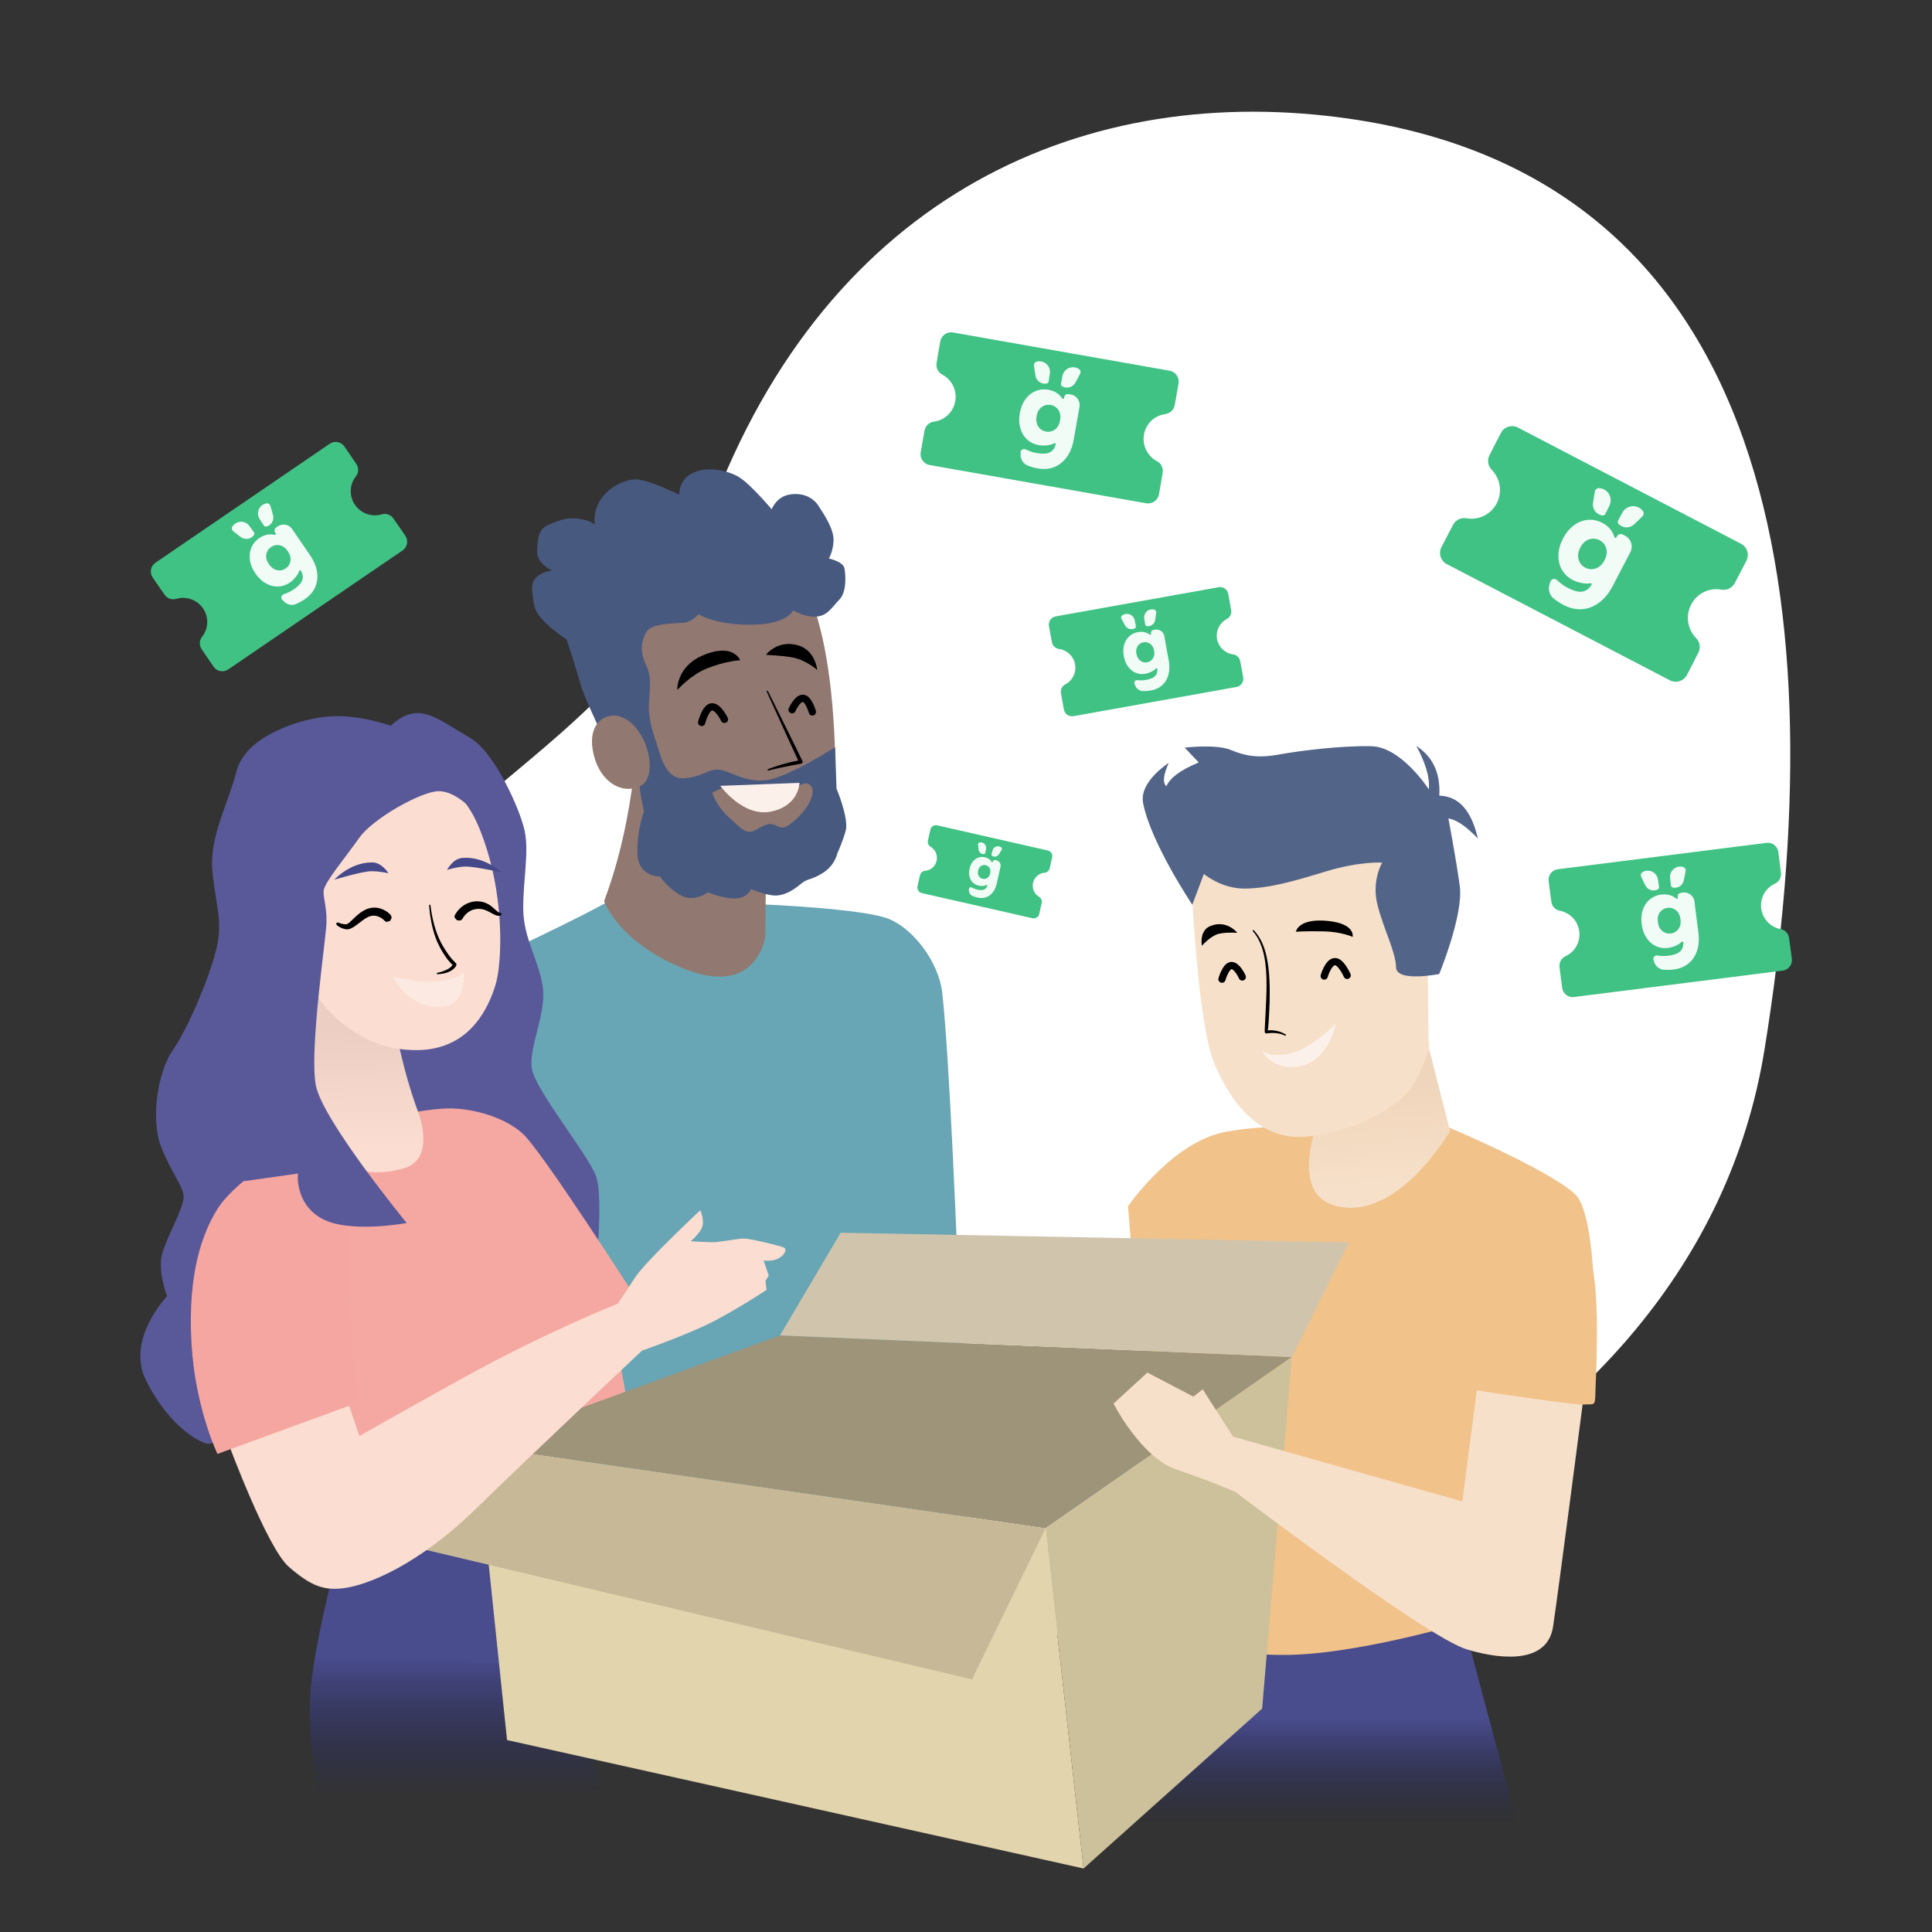 <?xml version="1.0" encoding="UTF-8" standalone="no"?>
<!DOCTYPE svg PUBLIC "-//W3C//DTD SVG 1.1//EN" "http://www.w3.org/Graphics/SVG/1.1/DTD/svg11.dtd">
<svg width="100%" height="100%" viewBox="0 0 800 800" version="1.1" xmlns="http://www.w3.org/2000/svg" xmlns:xlink="http://www.w3.org/1999/xlink" xml:space="preserve" xmlns:serif="http://www.serif.com/" style="fill-rule:evenodd;clip-rule:evenodd;stroke-linecap:round;stroke-linejoin:round;stroke-miterlimit:1.5;">
    <rect x="0" y="0" width="800" height="800" fill="#333333" stroke="none"/>
    <g transform="matrix(1,0,0,1,-2673,-427)">
        <g id="Artboard6" transform="matrix(1.345,0,0,1.345,-923.535,-147.888)">
            <rect x="2673.9" y="427.41" width="594.773" height="594.773" style="fill:none;"/>
            <g transform="matrix(1.166,0,0,1.166,2067.15,-353.91)">
                <path d="M870.778,700.689C801.293,692.962 733.974,725.641 705.04,813.577C684.67,875.485 605.567,884.785 596.49,964.155C586.594,1050.68 658.294,1098.51 756.856,1104.4C827.325,1108.62 967.724,1062.11 986.33,947.336C1004.94,832.562 991.364,714.1 870.778,700.689Z" style="fill:white;"/>
            </g>
            <g transform="matrix(0.943,0,0,0.943,2616.37,303.593)">
                <g transform="matrix(1,0,0,1,-90.316,5.651)">
                    <path d="M647.522,724.122L626.765,646.195L524.502,651.099L519.111,727.341L647.522,724.122Z" style="fill:url(#_Linear1);"/>
                </g>
                <g transform="matrix(1,0,0,1,-90.316,5.651)">
                    <path d="M665.673,515.561C656.89,507.336 623.594,493.386 623.594,493.386C623.594,493.386 564.545,491.127 548.585,495.922C532.624,500.717 519.708,519.461 519.708,519.461L530.855,659.471C530.855,659.471 552.916,667.677 578.48,665.635C604.045,663.593 635.832,653.491 635.832,653.491L633.543,562.923L671.839,547.094C671.839,547.094 671.44,520.961 665.673,515.561Z" style="fill:rgb(241,194,138);"/>
                </g>
                <path d="M225.377,442.704C225.377,442.704 249.47,431.327 258.369,426.364C267.269,421.401 310.512,426.597 310.512,426.597C310.512,426.597 343.212,427.963 351.387,431.354C359.562,434.744 367.679,445.674 368.755,455.541C373.265,496.915 378.45,679.594 378.45,679.594L215.19,673.904L225.377,442.704Z" style="fill:rgb(104,165,181);"/>
                <path d="M234.907,608.919L258.039,722.242L168.527,727.987C168.527,727.987 162.068,709.413 162.186,688.849C162.304,668.284 176.013,622.179 176.013,622.179L234.907,608.919Z" style="fill:url(#_Linear2);"/>
                <path d="M255.467,547.788C255.467,547.788 258.287,522.507 255.696,515.314C253.105,508.12 235.486,486.848 234.683,479.835C233.879,472.821 239.668,461.697 238.277,453.142C236.885,444.588 232.014,437.622 231.944,428.008C231.875,418.395 233.932,409.485 232.364,402.385C230.797,395.284 222.532,376.908 214.779,372.345C207.026,367.781 201.922,363.898 197.104,364.116C192.286,364.335 188.731,368.285 188.731,368.285C188.731,368.285 178.377,364.46 168.487,365.225C158.597,365.99 141.31,371.801 138.385,382.953C135.46,394.106 129.412,404.672 130.469,415.761C131.526,426.851 133.902,431.852 131.85,440.75C129.798,449.649 122.648,466.853 117.566,474.12C112.484,481.388 110.296,496.947 113.682,505.647C117.068,514.348 121.181,518.872 121.081,522.21C120.98,525.549 116.2,534.148 114.237,539.984C112.275,545.82 115.683,554.507 115.683,554.507C115.683,554.507 102.136,568.53 108.764,581.92C115.393,595.311 124.59,601.699 128.906,602.689C133.222,603.678 255.467,547.788 255.467,547.788Z" style="fill:rgb(89,89,154);"/>
                <g transform="matrix(1,0,0,1,2.986,-5.921)">
                    <path d="M179.456,503.606C185.934,501.444 198.858,498.997 205.503,499.109C212.148,499.22 222.554,501.648 228.834,507.385C235.113,513.121 265.391,560.415 265.391,560.415L260.33,580.743L264.3,602.59C264.3,602.59 243.47,616.723 224.443,622.45C205.416,628.177 163.545,629.56 163.545,629.56L153.059,519.665C153.059,519.665 172.979,505.768 179.456,503.606Z" style="fill:rgb(245,167,161);"/>
                </g>
                <path d="M482.875,574.345L402.445,630.297L216.628,603.436L315.751,567.298L482.875,574.345Z" style="fill:rgb(157,148,121);"/>
                <path d="M482.875,574.345L501.483,536.924L335.58,533.766L315.751,567.298L482.875,574.345Z" style="fill:rgb(208,197,172);"/>
                <path d="M226.65,699.397L216.628,603.436L402.445,630.322L414.874,741.333L226.65,699.397Z" style="fill:rgb(226,212,172);"/>
                <path d="M378.45,679.594L402.445,630.297L216.628,603.436L197.293,636.635L378.45,679.594Z" style="fill:rgb(199,185,152);"/>
                <path d="M414.874,741.333L402.445,630.322L482.875,574.345L473.176,689.136L414.874,741.333Z" style="fill:rgb(205,193,156);"/>
                <g transform="matrix(1,0,0,1,2.986,-5.921)">
                    <path d="M132.77,608.647C132.77,608.647 145.321,642.634 152.438,648.785C159.555,654.935 163.834,656.74 170.966,655.649C178.099,654.558 194.2,648.624 213.569,629.751C232.937,610.878 267.735,578.187 267.735,578.187C267.735,578.187 279.787,573.982 288.35,569.972C296.913,565.962 308.386,558.36 308.386,558.36L308.045,555.433L309.127,553.681L307.428,548.756C307.428,548.756 310.45,549.205 312.419,548.018C314.389,546.831 315.398,544.893 313.679,544.361C311.96,543.828 303.154,541.549 300.859,541.593C298.564,541.636 293.11,542.797 290.853,542.797C288.596,542.797 283.632,542.463 283.632,542.463C283.632,542.463 286.86,539.77 287.464,537.572C288.068,535.374 286.765,532.335 286.765,532.335C286.765,532.335 268.923,549 265.532,554.22C262.142,559.439 259.767,562.872 259.767,562.872C259.767,562.872 236.393,572.063 208.518,587.527C180.643,602.991 175.465,606.105 175.465,606.105L171.532,594.388L132.77,608.647Z" style="fill:rgb(251,221,209);"/>
                </g>
                <g transform="matrix(1,0,0,1,2.986,-5.921)">
                    <path d="M173.713,503.606C157.915,507.74 135.441,521.721 129.082,532.006C124.493,539.43 119.286,552.353 120.656,575.925C121.877,596.964 129.132,611.904 129.132,611.904L174.178,595.439L171.315,543.544" style="fill:rgb(245,166,161);"/>
                </g>
                <path d="M164.774,454.463C164.774,454.463 158.702,469.55 161.508,492.283C162.945,503.922 168.598,507.957 168.598,507.957C168.598,507.957 176.941,517.415 192.974,512.753C203.63,509.655 197.699,494.563 197.699,494.563C194.569,486.16 191.961,476.401 189.858,465.328L164.774,454.463Z" style="fill:url(#_Linear3);"/>
                <path d="M165.54,457.685C165.54,457.685 176.557,474.58 197.693,474.15C214.875,473.8 220.771,459.831 222.912,452.767C225.052,445.703 226.195,422.782 217.605,401.707C209.015,380.633 192.427,384.12 192.427,384.12C162.357,396.009 150.165,418.598 165.54,457.685Z" style="fill:rgb(251,221,209);"/>
                <path d="M170.918,432.59C171.153,432.574 171.383,432.513 171.618,432.498C171.711,432.491 171.655,432.658 172.701,432.912C173.202,433.034 174.161,433.14 174.493,432.978C176.413,432.044 179.951,425.932 185.74,428.079C187.531,428.743 188.62,429.962 188.623,429.968C188.747,430.295 188.99,430.607 188.974,430.956C188.974,430.969 188.528,431.915 188.521,431.917C187.449,432.306 187.283,432.535 186.484,431.722C185.978,431.207 183.894,429.485 181.325,430.671C178.892,431.796 176.312,434.971 174.219,434.715C172.507,434.506 171.501,433.676 171.103,433.365C171.074,433.343 171.021,433.336 171.013,433.3C170.929,432.95 171.002,432.941 170.918,432.59Z"/>
                <path d="M212.145,431.211C212.042,431.364 211.782,431.702 211.394,431.837C211.382,431.842 210.344,431.782 210.339,431.777C209.557,430.899 209.199,430.809 209.785,429.787C212.056,425.829 217.309,424.163 221.233,426.961C222.588,427.928 223.688,429.32 224.252,429.262L224.926,429.591C224.786,429.796 224.676,430.022 224.536,430.228C224.526,430.243 224.501,430.236 224.483,430.241C222.211,430.885 220.123,427.125 215.818,428.247C213.424,428.871 212.259,430.957 212.145,431.211ZM212.145,431.211C212.168,431.176 212.183,431.151 212.19,431.139C212.139,431.241 212.123,431.258 212.145,431.211ZM212.19,431.139C212.194,431.13 212.195,431.131 212.19,431.139Z"/>
                <path d="M208.861,446.33C206.595,444.294 204.508,440.36 203.719,438.454C201.487,433.065 201.218,426.831 201.218,426.83C201.249,426.733 201.386,426.696 201.417,426.599C201.473,426.709 201.601,426.772 201.656,426.882C201.73,427.027 202.244,434.223 205.642,440.059C208.319,444.657 209.941,445.62 210.091,445.918C210.375,446.488 209.393,447.964 207.324,448.739C205.726,449.337 204.093,449.362 203.786,449.38L203.735,448.952C204.112,448.865 207.735,448.206 208.861,446.33Z"/>
                <path d="M215.227,395.605C215.227,395.605 209.909,389.654 204.384,389.615C198.859,389.577 182.869,398.497 178.405,404.846C173.941,411.196 166.806,419.68 166.759,422.251C166.712,424.822 167.8,427.434 167.713,432.423C167.625,437.411 162.016,474.239 164.238,485.692C166.46,497.144 193.897,530.601 193.897,530.601C193.897,530.601 175.129,534.109 166.19,529.16C157.251,524.211 158.382,514.454 158.382,514.454L140.921,516.928C140.921,516.928 126.126,422.953 153.109,402.844C180.091,382.736 195.379,377.553 205.155,382.77C214.93,387.987 215.227,395.605 215.227,395.605Z" style="fill:rgb(89,89,154);"/>
                <path d="M187.936,416.433C187.936,416.433 185.872,412.898 182.639,412.879C175.321,412.836 170.274,418.521 170.274,418.521C170.274,418.521 179.312,415.768 182.312,415.748C185.311,415.728 187.936,416.433 187.936,416.433Z" style="fill:rgb(69,73,138);"/>
                <g transform="matrix(-0.997,0.073,0.073,0.997,364.044,-13.571)">
                    <path d="M187.936,416.433C187.936,416.433 185.872,412.898 182.639,412.879C175.321,412.836 170.274,418.521 170.274,418.521C170.274,418.521 179.312,415.768 182.312,415.748C185.311,415.728 187.936,416.433 187.936,416.433Z" style="fill:rgb(69,73,138);"/>
                </g>
                <path d="M189.433,450.083C189.433,450.083 197.08,452.35 204.58,451.618C211.088,450.982 212.426,448.733 212.426,448.733C212.426,448.733 213.723,459.173 205.839,459.917C194.178,461.018 189.433,450.083 189.433,450.083Z" style="fill:rgb(252,234,226);"/>
                <path d="M258.342,425.504C263.548,411.645 266.291,397.923 268.056,384.255L266.212,327.298L324.531,323.74C329.952,335.634 332.983,353.385 333.743,376.702L322.351,407.4L311.154,419.991L310.929,437.108C310.929,437.108 308.281,457.637 283.55,447.211C262.639,438.394 258.342,425.504 258.342,425.504Z" style="fill:rgb(145,120,112);"/>
                <path d="M256.139,367.806C256.139,367.806 251.49,358.118 250.402,353.948C249.314,349.778 246.111,340.075 246.111,340.075C246.111,340.075 236.523,334.017 235.588,329.202C234.652,324.388 234.35,321.662 236.183,319.818C238.016,317.974 241.312,317.566 241.312,317.566C241.312,317.566 236.499,315.428 236.499,311.569C236.499,307.71 236.875,304.238 239.682,302.926C242.489,301.613 245.814,300.083 250.012,300.668C254.209,301.254 255.391,302.707 255.391,302.707C255.391,302.707 254.49,298.616 257.053,294.66C259.617,290.703 264.163,288.15 268.203,287.825C272.243,287.501 282.883,292.858 282.883,292.858C282.883,292.858 282.548,287.951 287.311,285.706C292.075,283.462 298.748,284.861 302.426,287.104C306.103,289.346 313.054,297.578 313.054,297.578C313.054,297.578 314.334,294.175 317.695,293.08C321.056,291.985 325.831,292.62 328.299,296.393C330.766,300.167 333.353,304.298 333.249,307.798C333.144,311.299 331.724,313.644 331.724,313.644C331.724,313.644 336.376,314.67 336.794,316.813C337.212,318.955 337.621,324.514 335.176,327.039C332.73,329.564 331.342,332.328 327.639,332.619C323.935,332.91 320.061,330.609 320.061,330.609C320.061,330.609 318.096,335.291 306.133,335.282C294.171,335.273 289.164,331.83 289.164,331.83C289.164,331.83 287.194,334.27 284.476,334.61C281.758,334.95 273.959,334.572 272.132,337.686C270.305,340.8 270.104,344.36 271.993,348.29C273.882,352.221 273.323,355.435 273.008,360.417C272.694,365.399 273.959,369.593 275.316,373.526C276.673,377.46 278.128,385.779 284.425,385.397C290.722,385.014 292.009,382.265 295.778,382.604C299.547,382.942 304.099,386.839 311.166,386.045C318.232,385.251 333.76,375.247 333.76,375.247L334.219,388.766C334.219,388.766 338.368,398.593 337.193,402.637C336.019,406.681 334.513,409.829 334.513,409.829C334.513,409.829 333.771,413.846 329.679,416.362C325.586,418.878 324.933,417.929 322.536,419.916C320.14,421.902 317.463,423.626 314.402,423.686C311.34,423.747 306.305,421.559 306.305,421.559C306.305,421.559 305.108,424.671 300.945,424.645C296.782,424.618 292.257,422.648 292.257,422.648C292.257,422.648 287.468,426.307 282.874,423.346C278.28,420.386 276.659,417.492 276.659,417.492C276.659,417.492 269.431,417.762 269.229,409.948C269.027,402.135 271.357,396.228 271.357,396.228C271.357,396.228 269.813,389.61 269.905,386.766C269.996,383.922 256.139,367.806 256.139,367.806ZM326.42,389.19C326.322,388.12 325.409,386.973 323.987,387.077C322.564,387.182 318.575,390.004 312.395,389.836C306.216,389.668 302.484,387.797 299.899,387.891C297.314,387.985 293.646,390.136 293.646,390.136C293.646,390.136 294.968,394.446 299.048,398.146C303.129,401.847 303.963,402.835 305.922,402.852C307.882,402.868 309.977,400.48 312.318,400.349C314.66,400.219 314.965,401.724 317.006,401.454C319.048,401.185 326.882,394.227 326.42,389.19Z" style="fill:rgb(72,89,128);"/>
                <path d="M296.28,387.875C296.28,387.875 303.704,398.212 312.886,396.271C322.069,394.329 322.123,386.906 322.123,386.906L296.28,387.875Z" style="fill:rgb(252,240,234);"/>
                <path d="M302.761,346.864C302.761,346.864 300.487,340.902 290.272,345.421C281.912,349.119 282.227,356.583 282.227,356.583C282.227,356.583 286.632,351.647 291.84,349.568C298.07,347.082 302.761,346.864 302.761,346.864Z"/>
                <g transform="matrix(-1,0,0,1,613.93,-1.753)">
                    <path d="M302.761,346.864C302.761,346.864 298.986,341.757 292.169,343.785C286.59,345.446 286.011,351.798 286.011,351.798C286.011,351.798 289.549,348.553 294.132,347.704C297.59,347.063 302.761,346.864 302.761,346.864Z"/>
                </g>
                <path d="M263.371,365.19C258.908,363.877 253.14,367.202 254.613,376.094C256.302,386.287 264.023,391.03 270.247,387.906C276.482,384.777 272.377,367.84 263.371,365.19Z" style="fill:rgb(145,120,112);"/>
                <path d="M290.192,367.179C290.192,367.179 291.489,362.08 293.59,362.08C295.691,362.08 297.62,366.171 297.62,366.171" style="fill:none;stroke:black;stroke-width:2.37px;"/>
                <g transform="matrix(-0.889,0.024,0.024,0.889,575.509,30.357)">
                    <path d="M290.192,367.179C290.192,367.179 291.489,362.08 293.59,362.08C295.691,362.08 297.62,366.171 297.62,366.171" style="fill:none;stroke:black;stroke-width:2.66px;"/>
                </g>
                <g transform="matrix(1,0,0,1,-90.316,5.651)">
                    <path d="M633.647,578.94L628.848,615.835L553.988,594.699L544.097,579.238L541.029,581.629L526.025,573.77L514.981,583.896C514.981,583.896 523.857,601.433 535.421,605.384C546.984,609.335 554.707,612.701 554.707,612.701C554.707,612.701 617.11,660.197 630.326,664.156C643.542,668.115 656.755,668.002 658.463,656.754C660.171,645.507 668.617,580.333 668.617,580.333L633.647,578.94Z" style="fill:rgb(247,224,201);"/>
                </g>
                <g transform="matrix(1,0,0,1,-90.316,5.651)">
                    <path d="M630.899,579.2C630.899,579.2 665.186,584.475 668.416,584.209C671.646,583.943 672.232,585.031 672.282,580.759C672.331,576.486 674.086,549.329 670.824,537.005C667.562,524.681 660.9,513.599 660.9,513.599L633.505,526.427L630.899,579.2Z" style="fill:rgb(241,194,138);"/>
                </g>
                <g transform="matrix(1,0,0,1,-90.316,5.651)">
                    <path d="M617.188,464.976L624.845,494.915C624.845,494.915 606.992,525.874 586.36,518.984C572.817,514.463 581.565,492.097 581.565,492.097L617.188,464.976Z" style="fill:url(#_Linear4);"/>
                </g>
                <g transform="matrix(1,0,0,1,-90.316,5.651)">
                    <path d="M540.789,421.174C540.789,421.174 542.817,459.895 547.606,472.126C552.394,484.357 561.641,496.974 575.487,496.836C589.333,496.697 608.805,488.637 614.133,477.521C619.46,466.405 617.835,466.006 617.835,466.006L617.416,430.39L609.274,400.175L542.727,403.589L540.789,421.174Z" style="fill:rgb(247,224,201);"/>
                </g>
                <g transform="matrix(1,0,0,1,-90.316,5.651)">
                    <path d="M540.692,421.03L544.465,410.997C544.465,410.997 550.181,415.839 557.829,415.762C565.477,415.686 572.912,413.652 584.15,410.212C595.388,406.771 602.702,407.29 602.702,407.29C602.702,407.29 599.128,413.114 601.142,421.088C603.155,429.063 607.13,436.469 607.211,441.462C607.292,446.454 621.301,443.655 621.301,443.655C621.301,443.655 629.289,424.282 628.012,414.935C626.735,405.588 624.291,392.879 624.291,392.879C627.444,393.378 630.671,396.086 633.917,399.397C631.966,390.997 628.193,385.633 621.328,385.419C621.779,377.516 618.819,372.493 613.831,369.183C616.505,374.183 618.3,379.006 617.919,383.391C617.919,383.391 608.988,369.524 599.193,369.289C589.397,369.053 575.793,370.756 569.057,371.988C562.321,373.219 558.069,372.537 553.42,370.565C548.509,368.482 538.199,369.752 538.199,369.752L542.785,374.595C536.358,377.232 533.389,379.804 532.225,382.342C530.957,381.235 531.211,378.702 533.001,374.727C533.001,374.727 523.271,380.876 524.622,387.844C527.142,400.85 540.692,421.03 540.692,421.03Z" style="fill:rgb(82,100,136);"/>
                </g>
                <g transform="matrix(1,0,0,1,108.156,-68.777)">
                    <path d="M213.563,448.396C210.91,442.663 210.67,442.209 203.304,425.944C203.287,425.907 203.248,425.873 203.253,425.833C203.267,425.732 203.342,425.647 203.356,425.546C203.419,425.664 203.634,425.639 203.697,425.757C203.965,426.254 214.334,447.194 214.952,448.588C215.116,448.959 214.894,449.3 214.615,449.398C214.434,449.461 209.107,450.325 204.234,451.536C204.082,451.573 203.935,451.653 203.778,451.651C203.665,451.649 203.577,451.525 203.464,451.523C203.555,451.455 203.553,451.302 203.643,451.235C203.674,451.212 206.522,450.071 210.03,449.178C211.459,448.815 212.828,448.538 213.563,448.396Z"/>
                </g>
                <g transform="matrix(1,0,0,1,261.925,14.623)">
                    <path d="M212.964,453.067C214.02,452.994 216.658,452.967 218.841,454.374C218.885,454.402 218.947,454.414 218.972,454.46C219.021,454.55 219,454.667 219.049,454.757C218.947,454.759 218.855,454.83 218.754,454.832C218.748,454.832 216.603,453.554 213.107,454.029C212.967,454.048 212.272,454.284 212.115,453.741C211.958,453.196 212.691,443.791 212.69,438.196C212.689,431.632 211.952,425.005 208.317,420.827C208.27,420.773 208.195,420.736 208.176,420.668C208.149,420.57 208.214,420.461 208.187,420.363C208.282,420.399 208.397,420.34 208.493,420.375C208.612,420.42 209.291,421.286 209.356,421.369C212.733,425.675 214.531,432.96 213.384,450.05C213.37,450.263 213.209,452.669 213.187,452.711C213.124,452.836 213.046,452.952 212.964,453.067Z"/>
                </g>
                <g transform="matrix(1,0,0,1,-90.316,5.651)">
                    <path d="M563.455,468.716C563.455,468.716 565.993,471.225 572.921,469.543C579.849,467.861 587.609,459.739 587.609,459.739C587.609,459.739 585.238,472.093 575.823,473.766C566.408,475.439 563.455,468.716 563.455,468.716Z" style="fill:rgb(252,240,234);"/>
                </g>
                <g transform="matrix(-1,0,0,1,786.868,89.422)">
                    <path d="M302.679,346.095C302.679,346.095 301.984,341.589 292.251,342.554C283.154,343.457 284.142,347.765 284.142,347.765C284.142,347.765 287.899,346.078 293.505,345.965C300.03,345.834 302.679,346.095 302.679,346.095Z"/>
                </g>
                <g transform="matrix(1,0,0,1,162.305,88.995)">
                    <path d="M302.761,346.864C302.761,346.864 299.337,342.434 293.914,344.67C290.242,346.184 291.187,351.096 291.187,351.096C291.187,351.096 293.998,347.918 296.553,347.231C298.937,346.591 302.761,346.864 302.761,346.864Z"/>
                </g>
                <g transform="matrix(-0.987,0.163,0.163,0.987,727.502,40.047)">
                    <path d="M290.192,367.179C290.192,367.179 291.489,362.08 293.59,362.08C295.691,362.08 297.62,366.171 297.62,366.171" style="fill:none;stroke:black;stroke-width:2.37px;"/>
                </g>
                <g transform="matrix(0.889,0.024,-0.024,0.889,210.892,117.602)">
                    <path d="M290.192,367.179C290.192,367.179 291.489,362.08 293.59,362.08C295.691,362.08 297.62,366.171 297.62,366.171" style="fill:none;stroke:black;stroke-width:2.66px;"/>
                </g>
                <g transform="matrix(0.887,0.462,-0.462,0.887,209.789,-233.375)">
                    <g transform="matrix(0.337,0,-6.93889e-18,0.145,45.247,-12.941)">
                        <path d="M1466.03,2179.85C1461.07,2176.08 1457.72,2165.33 1457.72,2153.21C1457.55,2136.63 1457.55,2114.37 1457.55,2096.8C1457.55,2081.09 1463.02,2068.35 1469.78,2068.35L1713.42,2068.35C1720.18,2068.35 1725.66,2081.09 1725.66,2096.8L1725.66,2153.21C1725.65,2165.51 1722.26,2176.41 1717.23,2180.24C1705.92,2188.21 1697.77,2212.74 1697.77,2241.67C1697.77,2270.6 1705.92,2295.13 1717.18,2303.49C1722.13,2307.26 1725.48,2318.01 1725.48,2330.13C1725.66,2346.71 1725.66,2368.97 1725.66,2386.54C1725.66,2402.25 1720.18,2414.99 1713.42,2414.99L1469.78,2414.99C1463.02,2414.99 1457.55,2402.25 1457.55,2386.54L1457.55,2330.13C1457.55,2317.83 1460.94,2306.93 1465.97,2303.1C1477.28,2295.13 1485.44,2270.6 1485.44,2241.67C1485.44,2212.74 1477.28,2188.21 1466.03,2179.85Z" style="fill:rgb(64,194,132);"/>
                    </g>
                    <g transform="matrix(1.143,0,0,1.143,-1066.21,-56.817)">
                        <path d="M1439.68,313.783C1440.94,313.783 1442.04,314.039 1442.99,314.551C1443.62,314.893 1444.16,315.305 1444.6,315.789C1444.69,315.893 1444.84,315.929 1444.96,315.881C1445.09,315.832 1445.18,315.709 1445.18,315.571C1445.18,315.476 1445.18,315.378 1445.18,315.281C1445.18,314.596 1445.74,314.039 1446.43,314.039L1447.17,314.039C1448.09,314.039 1448.98,314.407 1449.63,315.061C1450.29,315.715 1450.66,316.602 1450.66,317.527L1450.66,328.487C1450.66,334.855 1447.1,339.7 1440.73,339.7C1439.53,339.7 1438.39,339.557 1437.43,339.381C1435.89,339.092 1434.7,337.873 1434.44,336.328C1434.37,336.072 1434.33,335.809 1434.29,335.555C1434.22,335.166 1434.36,334.772 1434.65,334.509C1434.95,334.246 1435.36,334.151 1435.74,334.258C1436.73,334.544 1438.04,334.809 1439.39,334.809C1442.84,334.809 1444.83,333.975 1445.14,330.952C1445.16,330.813 1445.09,330.679 1444.96,330.618C1444.84,330.558 1444.68,330.585 1444.59,330.685C1443.42,331.614 1441.29,332.151 1439.68,332.151C1438.21,332.151 1436.88,331.773 1435.68,331.015C1434.49,330.258 1433.54,329.181 1432.85,327.783C1432.15,326.386 1431.81,324.77 1431.81,322.935C1431.81,321.101 1432.15,319.49 1432.85,318.103C1433.54,316.717 1434.49,315.65 1435.68,314.903C1436.88,314.157 1438.21,313.783 1439.68,313.783ZM1445.18,322.967C1445.18,321.602 1444.81,320.525 1444.05,319.735C1443.29,318.946 1442.37,318.551 1441.28,318.551C1440.19,318.551 1439.27,318.941 1438.51,319.719C1437.76,320.498 1437.38,321.57 1437.38,322.935C1437.38,324.301 1437.76,325.383 1438.51,326.183C1439.27,326.983 1440.19,327.383 1441.28,327.383C1442.37,327.383 1443.29,326.989 1444.05,326.199C1444.81,325.41 1445.18,324.333 1445.18,322.967ZM1448.59,305.567C1448.99,305.844 1449.15,306.347 1448.99,306.803C1448.76,307.598 1448.34,308.847 1447.95,309.957C1447.68,310.775 1447.07,311.443 1446.29,311.802C1445.5,312.161 1444.6,312.181 1443.8,311.857L1443.81,311.839C1443.54,311.699 1443.37,311.419 1443.38,311.117C1443.39,310.531 1443.4,309.546 1443.42,308.537C1443.44,307.308 1444.1,306.18 1445.16,305.563C1446.22,304.947 1447.53,304.933 1448.61,305.526C1448.59,305.566 1448.59,305.567 1448.59,305.567ZM1434.07,305.567C1434.07,305.567 1434.07,305.566 1434.05,305.526C1435.13,304.933 1436.43,304.947 1437.5,305.563C1438.56,306.18 1439.22,307.308 1439.24,308.537C1439.26,309.546 1439.27,310.531 1439.28,311.117C1439.29,311.419 1439.12,311.699 1438.85,311.839L1438.86,311.857C1438.06,312.181 1437.16,312.161 1436.37,311.802C1435.59,311.443 1434.98,310.775 1434.7,309.957C1434.32,308.847 1433.9,307.598 1433.67,306.803C1433.51,306.347 1433.67,305.844 1434.07,305.567Z" style="fill:rgb(242,252,247);"/>
                    </g>
                </g>
                <g transform="matrix(0.861,0.152,-0.152,0.861,-49.542,-89.381)">
                    <g transform="matrix(0.337,0,-6.93889e-18,0.145,45.247,-12.941)">
                        <path d="M1466.03,2179.85C1461.07,2176.08 1457.72,2165.33 1457.72,2153.21C1457.55,2136.63 1457.55,2114.37 1457.55,2096.8C1457.55,2081.09 1463.02,2068.35 1469.78,2068.35L1713.42,2068.35C1720.18,2068.35 1725.66,2081.09 1725.66,2096.8L1725.66,2153.21C1725.65,2165.51 1722.26,2176.41 1717.23,2180.24C1705.92,2188.21 1697.77,2212.74 1697.77,2241.67C1697.77,2270.6 1705.92,2295.13 1717.18,2303.49C1722.13,2307.26 1725.48,2318.01 1725.48,2330.13C1725.66,2346.71 1725.66,2368.97 1725.66,2386.54C1725.66,2402.25 1720.18,2414.99 1713.42,2414.99L1469.78,2414.99C1463.02,2414.99 1457.55,2402.25 1457.55,2386.54L1457.55,2330.13C1457.55,2317.83 1460.94,2306.93 1465.97,2303.1C1477.28,2295.13 1485.44,2270.6 1485.44,2241.67C1485.44,2212.74 1477.28,2188.21 1466.03,2179.85Z" style="fill:rgb(64,194,132);"/>
                    </g>
                    <g transform="matrix(1.143,0,0,1.143,-1066.21,-56.817)">
                        <path d="M1439.68,313.783C1440.94,313.783 1442.04,314.039 1442.99,314.551C1443.62,314.893 1444.16,315.305 1444.6,315.789C1444.69,315.893 1444.84,315.929 1444.96,315.881C1445.09,315.832 1445.18,315.709 1445.18,315.571C1445.18,315.476 1445.18,315.378 1445.18,315.281C1445.18,314.596 1445.74,314.039 1446.43,314.039L1447.17,314.039C1448.09,314.039 1448.98,314.407 1449.63,315.061C1450.29,315.715 1450.66,316.602 1450.66,317.527L1450.66,328.487C1450.66,334.855 1447.1,339.7 1440.73,339.7C1439.53,339.7 1438.39,339.557 1437.43,339.381C1435.89,339.092 1434.7,337.873 1434.44,336.328C1434.37,336.072 1434.33,335.809 1434.29,335.555C1434.22,335.166 1434.36,334.772 1434.65,334.509C1434.95,334.246 1435.36,334.151 1435.74,334.258C1436.73,334.544 1438.04,334.809 1439.39,334.809C1442.84,334.809 1444.83,333.975 1445.14,330.952C1445.16,330.813 1445.09,330.679 1444.96,330.618C1444.84,330.558 1444.68,330.585 1444.59,330.685C1443.42,331.614 1441.29,332.151 1439.68,332.151C1438.21,332.151 1436.88,331.773 1435.68,331.015C1434.49,330.258 1433.54,329.181 1432.85,327.783C1432.15,326.386 1431.81,324.77 1431.81,322.935C1431.81,321.101 1432.15,319.49 1432.85,318.103C1433.54,316.717 1434.49,315.65 1435.68,314.903C1436.88,314.157 1438.21,313.783 1439.68,313.783ZM1445.18,322.967C1445.18,321.602 1444.81,320.525 1444.05,319.735C1443.29,318.946 1442.37,318.551 1441.28,318.551C1440.19,318.551 1439.27,318.941 1438.51,319.719C1437.76,320.498 1437.38,321.57 1437.38,322.935C1437.38,324.301 1437.76,325.383 1438.51,326.183C1439.27,326.983 1440.19,327.383 1441.28,327.383C1442.37,327.383 1443.29,326.989 1444.05,326.199C1444.81,325.41 1445.18,324.333 1445.18,322.967ZM1448.59,305.567C1448.99,305.844 1449.15,306.347 1448.99,306.803C1448.76,307.598 1448.34,308.847 1447.95,309.957C1447.68,310.775 1447.07,311.443 1446.29,311.802C1445.5,312.161 1444.6,312.181 1443.8,311.857L1443.81,311.839C1443.54,311.699 1443.37,311.419 1443.38,311.117C1443.39,310.531 1443.4,309.546 1443.42,308.537C1443.44,307.308 1444.1,306.18 1445.16,305.563C1446.22,304.947 1447.53,304.933 1448.61,305.526C1448.59,305.566 1448.59,305.567 1448.59,305.567ZM1434.07,305.567C1434.07,305.567 1434.07,305.566 1434.05,305.526C1435.13,304.933 1436.43,304.947 1437.5,305.563C1438.56,306.18 1439.22,307.308 1439.24,308.537C1439.26,309.546 1439.27,310.531 1439.28,311.117C1439.29,311.419 1439.12,311.699 1438.85,311.839L1438.86,311.857C1438.06,312.181 1437.16,312.161 1436.37,311.802C1435.59,311.443 1434.98,310.775 1434.7,309.957C1434.32,308.847 1433.9,307.598 1433.67,306.803C1433.51,306.347 1433.67,305.844 1434.07,305.567Z" style="fill:rgb(242,252,247);"/>
                    </g>
                </g>
                <g transform="matrix(0.83,-0.105,0.105,0.83,90.893,233.679)">
                    <g transform="matrix(0.337,0,-6.93889e-18,0.145,45.247,-12.941)">
                        <path d="M1466.03,2179.85C1461.07,2176.08 1457.72,2165.33 1457.72,2153.21C1457.55,2136.63 1457.55,2114.37 1457.55,2096.8C1457.55,2081.09 1463.02,2068.35 1469.78,2068.35L1713.42,2068.35C1720.18,2068.35 1725.66,2081.09 1725.66,2096.8L1725.66,2153.21C1725.65,2165.51 1722.26,2176.41 1717.23,2180.24C1705.92,2188.21 1697.77,2212.74 1697.77,2241.67C1697.77,2270.6 1705.92,2295.13 1717.18,2303.49C1722.13,2307.26 1725.48,2318.01 1725.48,2330.13C1725.66,2346.71 1725.66,2368.97 1725.66,2386.54C1725.66,2402.25 1720.18,2414.99 1713.42,2414.99L1469.78,2414.99C1463.02,2414.99 1457.55,2402.25 1457.55,2386.54L1457.55,2330.13C1457.55,2317.83 1460.94,2306.93 1465.97,2303.1C1477.28,2295.13 1485.44,2270.6 1485.44,2241.67C1485.44,2212.74 1477.28,2188.21 1466.03,2179.85Z" style="fill:rgb(64,194,132);"/>
                    </g>
                    <g transform="matrix(1.143,0,0,1.143,-1066.21,-56.817)">
                        <path d="M1439.68,313.783C1440.94,313.783 1442.04,314.039 1442.99,314.551C1443.62,314.893 1444.16,315.305 1444.6,315.789C1444.69,315.893 1444.84,315.929 1444.96,315.881C1445.09,315.832 1445.18,315.709 1445.18,315.571C1445.18,315.476 1445.18,315.378 1445.18,315.281C1445.18,314.596 1445.74,314.039 1446.43,314.039L1447.17,314.039C1448.09,314.039 1448.98,314.407 1449.63,315.061C1450.29,315.715 1450.66,316.602 1450.66,317.527L1450.66,328.487C1450.66,334.855 1447.1,339.7 1440.73,339.7C1439.53,339.7 1438.39,339.557 1437.43,339.381C1435.89,339.092 1434.7,337.873 1434.44,336.328C1434.37,336.072 1434.33,335.809 1434.29,335.555C1434.22,335.166 1434.36,334.772 1434.65,334.509C1434.95,334.246 1435.36,334.151 1435.74,334.258C1436.73,334.544 1438.04,334.809 1439.39,334.809C1442.84,334.809 1444.83,333.975 1445.14,330.952C1445.16,330.813 1445.09,330.679 1444.96,330.618C1444.84,330.558 1444.68,330.585 1444.59,330.685C1443.42,331.614 1441.29,332.151 1439.68,332.151C1438.21,332.151 1436.88,331.773 1435.68,331.015C1434.49,330.258 1433.54,329.181 1432.85,327.783C1432.15,326.386 1431.81,324.77 1431.81,322.935C1431.81,321.101 1432.15,319.49 1432.85,318.103C1433.54,316.717 1434.49,315.65 1435.68,314.903C1436.88,314.157 1438.21,313.783 1439.68,313.783ZM1445.18,322.967C1445.18,321.602 1444.81,320.525 1444.05,319.735C1443.29,318.946 1442.37,318.551 1441.28,318.551C1440.19,318.551 1439.27,318.941 1438.51,319.719C1437.76,320.498 1437.38,321.57 1437.38,322.935C1437.38,324.301 1437.76,325.383 1438.51,326.183C1439.27,326.983 1440.19,327.383 1441.28,327.383C1442.37,327.383 1443.29,326.989 1444.05,326.199C1444.81,325.41 1445.18,324.333 1445.18,322.967ZM1448.59,305.567C1448.99,305.844 1449.15,306.347 1448.99,306.803C1448.76,307.598 1448.34,308.847 1447.95,309.957C1447.68,310.775 1447.07,311.443 1446.29,311.802C1445.5,312.161 1444.6,312.181 1443.8,311.857L1443.81,311.839C1443.54,311.699 1443.37,311.419 1443.38,311.117C1443.39,310.531 1443.4,309.546 1443.42,308.537C1443.44,307.308 1444.1,306.18 1445.16,305.563C1446.22,304.947 1447.53,304.933 1448.61,305.526C1448.59,305.566 1448.59,305.567 1448.59,305.567ZM1434.07,305.567C1434.07,305.567 1434.07,305.566 1434.05,305.526C1435.13,304.933 1436.43,304.947 1437.5,305.563C1438.56,306.18 1439.22,307.308 1439.24,308.537C1439.26,309.546 1439.27,310.531 1439.28,311.117C1439.29,311.419 1439.12,311.699 1438.85,311.839L1438.86,311.857C1438.06,312.181 1437.16,312.161 1436.37,311.802C1435.59,311.443 1434.98,310.775 1434.7,309.957C1434.32,308.847 1433.9,307.598 1433.67,306.803C1433.51,306.347 1433.67,305.844 1434.07,305.567Z" style="fill:rgb(242,252,247);"/>
                    </g>
                </g>
                <g transform="matrix(0.693,-0.473,0.473,0.693,-398.485,371.851)">
                    <g transform="matrix(0.337,0,-6.93889e-18,0.145,45.247,-12.941)">
                        <path d="M1466.03,2179.85C1461.07,2176.08 1457.72,2165.33 1457.72,2153.21C1457.55,2136.63 1457.55,2114.37 1457.55,2096.8C1457.55,2081.09 1463.02,2068.35 1469.78,2068.35L1713.42,2068.35C1720.18,2068.35 1725.66,2081.09 1725.66,2096.8L1725.66,2153.21C1725.65,2165.51 1722.26,2176.41 1717.23,2180.24C1705.92,2188.21 1697.77,2212.74 1697.77,2241.67C1697.77,2270.6 1705.92,2295.13 1717.18,2303.49C1722.13,2307.26 1725.48,2318.01 1725.48,2330.13C1725.66,2346.71 1725.66,2368.97 1725.66,2386.54C1725.66,2402.25 1720.18,2414.99 1713.42,2414.99L1469.78,2414.99C1463.02,2414.99 1457.55,2402.25 1457.55,2386.54L1457.55,2330.13C1457.55,2317.83 1460.94,2306.93 1465.97,2303.1C1477.28,2295.13 1485.44,2270.6 1485.44,2241.67C1485.44,2212.74 1477.28,2188.21 1466.03,2179.85Z" style="fill:rgb(64,194,132);"/>
                    </g>
                    <g transform="matrix(1.143,0,0,1.143,-1066.21,-56.817)">
                        <path d="M1439.68,313.783C1440.94,313.783 1442.04,314.039 1442.99,314.551C1443.62,314.893 1444.16,315.305 1444.6,315.789C1444.69,315.893 1444.84,315.929 1444.96,315.881C1445.09,315.832 1445.18,315.709 1445.18,315.571C1445.18,315.476 1445.18,315.378 1445.18,315.281C1445.18,314.596 1445.74,314.039 1446.43,314.039L1447.17,314.039C1448.09,314.039 1448.98,314.407 1449.63,315.061C1450.29,315.715 1450.66,316.602 1450.66,317.527L1450.66,328.487C1450.66,334.855 1447.1,339.7 1440.73,339.7C1439.53,339.7 1438.39,339.557 1437.43,339.381C1435.89,339.092 1434.7,337.873 1434.44,336.328C1434.37,336.072 1434.33,335.809 1434.29,335.555C1434.22,335.166 1434.36,334.772 1434.65,334.509C1434.95,334.246 1435.36,334.151 1435.74,334.258C1436.73,334.544 1438.04,334.809 1439.39,334.809C1442.84,334.809 1444.83,333.975 1445.14,330.952C1445.16,330.813 1445.09,330.679 1444.96,330.618C1444.84,330.558 1444.68,330.585 1444.59,330.685C1443.42,331.614 1441.29,332.151 1439.68,332.151C1438.21,332.151 1436.88,331.773 1435.68,331.015C1434.49,330.258 1433.54,329.181 1432.85,327.783C1432.15,326.386 1431.81,324.77 1431.81,322.935C1431.81,321.101 1432.15,319.49 1432.85,318.103C1433.54,316.717 1434.49,315.65 1435.68,314.903C1436.88,314.157 1438.21,313.783 1439.68,313.783ZM1445.18,322.967C1445.18,321.602 1444.81,320.525 1444.05,319.735C1443.29,318.946 1442.37,318.551 1441.28,318.551C1440.19,318.551 1439.27,318.941 1438.51,319.719C1437.76,320.498 1437.38,321.57 1437.38,322.935C1437.38,324.301 1437.76,325.383 1438.51,326.183C1439.27,326.983 1440.19,327.383 1441.28,327.383C1442.37,327.383 1443.29,326.989 1444.05,326.199C1444.81,325.41 1445.18,324.333 1445.18,322.967ZM1448.59,305.567C1448.99,305.844 1449.15,306.347 1448.99,306.803C1448.76,307.598 1448.34,308.847 1447.95,309.957C1447.68,310.775 1447.07,311.443 1446.29,311.802C1445.5,312.161 1444.6,312.181 1443.8,311.857L1443.81,311.839C1443.54,311.699 1443.37,311.419 1443.38,311.117C1443.39,310.531 1443.4,309.546 1443.42,308.537C1443.44,307.308 1444.1,306.18 1445.16,305.563C1446.22,304.947 1447.53,304.933 1448.61,305.526C1448.59,305.566 1448.59,305.567 1448.59,305.567ZM1434.07,305.567C1434.07,305.567 1434.07,305.566 1434.05,305.526C1435.13,304.933 1436.43,304.947 1437.5,305.563C1438.56,306.18 1439.22,307.308 1439.24,308.537C1439.26,309.546 1439.27,310.531 1439.28,311.117C1439.29,311.419 1439.12,311.699 1438.85,311.839L1438.86,311.857C1438.06,312.181 1437.16,312.161 1436.37,311.802C1435.59,311.443 1434.98,310.775 1434.7,309.957C1434.32,308.847 1433.9,307.598 1433.67,306.803C1433.51,306.347 1433.67,305.844 1434.07,305.567Z" style="fill:rgb(242,252,247);"/>
                    </g>
                </g>
                <g transform="matrix(0.648,-0.116,0.116,0.648,22.187,209.303)">
                    <g transform="matrix(0.337,0,-6.93889e-18,0.145,45.247,-12.941)">
                        <path d="M1466.03,2179.85C1461.07,2176.08 1457.72,2165.33 1457.72,2153.21C1457.55,2136.63 1457.55,2114.37 1457.55,2096.8C1457.55,2081.09 1463.02,2068.35 1469.78,2068.35L1713.42,2068.35C1720.18,2068.35 1725.66,2081.09 1725.66,2096.8L1725.66,2153.21C1725.65,2165.51 1722.26,2176.41 1717.23,2180.24C1705.92,2188.21 1697.77,2212.74 1697.77,2241.67C1697.77,2270.6 1705.92,2295.13 1717.18,2303.49C1722.13,2307.26 1725.48,2318.01 1725.48,2330.13C1725.66,2346.71 1725.66,2368.97 1725.66,2386.54C1725.66,2402.25 1720.18,2414.99 1713.42,2414.99L1469.78,2414.99C1463.02,2414.99 1457.55,2402.25 1457.55,2386.54L1457.55,2330.13C1457.55,2317.83 1460.94,2306.93 1465.97,2303.1C1477.28,2295.13 1485.44,2270.6 1485.44,2241.67C1485.44,2212.74 1477.28,2188.21 1466.03,2179.85Z" style="fill:rgb(64,194,132);"/>
                    </g>
                    <g transform="matrix(1.143,0,0,1.143,-1066.21,-56.817)">
                        <path d="M1439.68,313.783C1440.94,313.783 1442.04,314.039 1442.99,314.551C1443.62,314.893 1444.16,315.305 1444.6,315.789C1444.69,315.893 1444.84,315.929 1444.96,315.881C1445.09,315.832 1445.18,315.709 1445.18,315.571C1445.18,315.476 1445.18,315.378 1445.18,315.281C1445.18,314.596 1445.74,314.039 1446.43,314.039L1447.17,314.039C1448.09,314.039 1448.98,314.407 1449.63,315.061C1450.29,315.715 1450.66,316.602 1450.66,317.527L1450.66,328.487C1450.66,334.855 1447.1,339.7 1440.73,339.7C1439.53,339.7 1438.39,339.557 1437.43,339.381C1435.89,339.092 1434.7,337.873 1434.44,336.328C1434.37,336.072 1434.33,335.809 1434.29,335.555C1434.22,335.166 1434.36,334.772 1434.65,334.509C1434.95,334.246 1435.36,334.151 1435.74,334.258C1436.73,334.544 1438.04,334.809 1439.39,334.809C1442.84,334.809 1444.83,333.975 1445.14,330.952C1445.16,330.813 1445.09,330.679 1444.96,330.618C1444.84,330.558 1444.68,330.585 1444.59,330.685C1443.42,331.614 1441.29,332.151 1439.68,332.151C1438.21,332.151 1436.88,331.773 1435.68,331.015C1434.49,330.258 1433.54,329.181 1432.85,327.783C1432.15,326.386 1431.81,324.77 1431.81,322.935C1431.81,321.101 1432.15,319.49 1432.85,318.103C1433.54,316.717 1434.49,315.65 1435.68,314.903C1436.88,314.157 1438.21,313.783 1439.68,313.783ZM1445.18,322.967C1445.18,321.602 1444.81,320.525 1444.05,319.735C1443.29,318.946 1442.37,318.551 1441.28,318.551C1440.19,318.551 1439.27,318.941 1438.51,319.719C1437.76,320.498 1437.38,321.57 1437.38,322.935C1437.38,324.301 1437.76,325.383 1438.51,326.183C1439.27,326.983 1440.19,327.383 1441.28,327.383C1442.37,327.383 1443.29,326.989 1444.05,326.199C1444.81,325.41 1445.18,324.333 1445.18,322.967ZM1448.59,305.567C1448.99,305.844 1449.15,306.347 1448.99,306.803C1448.76,307.598 1448.34,308.847 1447.95,309.957C1447.68,310.775 1447.07,311.443 1446.29,311.802C1445.5,312.161 1444.6,312.181 1443.8,311.857L1443.81,311.839C1443.54,311.699 1443.37,311.419 1443.38,311.117C1443.39,310.531 1443.4,309.546 1443.42,308.537C1443.44,307.308 1444.1,306.18 1445.16,305.563C1446.22,304.947 1447.53,304.933 1448.61,305.526C1448.59,305.566 1448.59,305.567 1448.59,305.567ZM1434.07,305.567C1434.07,305.567 1434.07,305.566 1434.05,305.526C1435.13,304.933 1436.43,304.947 1437.5,305.563C1438.56,306.18 1439.22,307.308 1439.24,308.537C1439.26,309.546 1439.27,310.531 1439.28,311.117C1439.29,311.419 1439.12,311.699 1438.85,311.839L1438.86,311.857C1438.06,312.181 1437.16,312.161 1436.37,311.802C1435.59,311.443 1434.98,310.775 1434.7,309.957C1434.32,308.847 1433.9,307.598 1433.67,306.803C1433.51,306.347 1433.67,305.844 1434.07,305.567Z" style="fill:rgb(242,252,247);"/>
                    </g>
                </g>
                <g transform="matrix(0.44,0.1,-0.1,0.44,157.934,220.451)">
                    <g transform="matrix(0.337,0,-6.93889e-18,0.145,45.247,-12.941)">
                        <path d="M1466.03,2179.85C1461.07,2176.08 1457.72,2165.33 1457.72,2153.21C1457.55,2136.63 1457.55,2114.37 1457.55,2096.8C1457.55,2081.09 1463.02,2068.35 1469.78,2068.35L1713.42,2068.35C1720.18,2068.35 1725.66,2081.09 1725.66,2096.8L1725.66,2153.21C1725.65,2165.51 1722.26,2176.41 1717.23,2180.24C1705.92,2188.21 1697.77,2212.74 1697.77,2241.67C1697.77,2270.6 1705.92,2295.13 1717.18,2303.49C1722.13,2307.26 1725.48,2318.01 1725.48,2330.13C1725.66,2346.71 1725.66,2368.97 1725.66,2386.54C1725.66,2402.25 1720.18,2414.99 1713.42,2414.99L1469.78,2414.99C1463.02,2414.99 1457.55,2402.25 1457.55,2386.54L1457.55,2330.13C1457.55,2317.83 1460.94,2306.93 1465.97,2303.1C1477.28,2295.13 1485.44,2270.6 1485.44,2241.67C1485.44,2212.74 1477.28,2188.21 1466.03,2179.85Z" style="fill:rgb(64,194,132);"/>
                    </g>
                    <g transform="matrix(1.143,0,0,1.143,-1066.21,-56.817)">
                        <path d="M1439.68,313.783C1440.94,313.783 1442.04,314.039 1442.99,314.551C1443.62,314.893 1444.16,315.305 1444.6,315.789C1444.69,315.893 1444.84,315.929 1444.96,315.881C1445.09,315.832 1445.18,315.709 1445.18,315.571C1445.18,315.476 1445.18,315.378 1445.18,315.281C1445.18,314.596 1445.74,314.039 1446.43,314.039L1447.17,314.039C1448.09,314.039 1448.98,314.407 1449.63,315.061C1450.29,315.715 1450.66,316.602 1450.66,317.527L1450.66,328.487C1450.66,334.855 1447.1,339.7 1440.73,339.7C1439.53,339.7 1438.39,339.557 1437.43,339.381C1435.89,339.092 1434.7,337.873 1434.44,336.328C1434.37,336.072 1434.33,335.809 1434.29,335.555C1434.22,335.166 1434.36,334.772 1434.65,334.509C1434.95,334.246 1435.36,334.151 1435.74,334.258C1436.73,334.544 1438.04,334.809 1439.39,334.809C1442.84,334.809 1444.83,333.975 1445.14,330.952C1445.16,330.813 1445.09,330.679 1444.96,330.618C1444.84,330.558 1444.68,330.585 1444.59,330.685C1443.42,331.614 1441.29,332.151 1439.68,332.151C1438.21,332.151 1436.88,331.773 1435.68,331.015C1434.49,330.258 1433.54,329.181 1432.85,327.783C1432.15,326.386 1431.81,324.77 1431.81,322.935C1431.81,321.101 1432.15,319.49 1432.85,318.103C1433.54,316.717 1434.49,315.65 1435.68,314.903C1436.88,314.157 1438.21,313.783 1439.68,313.783ZM1445.18,322.967C1445.18,321.602 1444.81,320.525 1444.05,319.735C1443.29,318.946 1442.37,318.551 1441.28,318.551C1440.19,318.551 1439.27,318.941 1438.51,319.719C1437.76,320.498 1437.38,321.57 1437.38,322.935C1437.38,324.301 1437.76,325.383 1438.51,326.183C1439.27,326.983 1440.19,327.383 1441.28,327.383C1442.37,327.383 1443.29,326.989 1444.05,326.199C1444.81,325.41 1445.18,324.333 1445.18,322.967ZM1448.59,305.567C1448.99,305.844 1449.15,306.347 1448.99,306.803C1448.76,307.598 1448.34,308.847 1447.95,309.957C1447.68,310.775 1447.07,311.443 1446.29,311.802C1445.5,312.161 1444.6,312.181 1443.8,311.857L1443.81,311.839C1443.54,311.699 1443.37,311.419 1443.38,311.117C1443.39,310.531 1443.4,309.546 1443.42,308.537C1443.44,307.308 1444.1,306.18 1445.16,305.563C1446.22,304.947 1447.53,304.933 1448.61,305.526C1448.59,305.566 1448.59,305.567 1448.59,305.567ZM1434.07,305.567C1434.07,305.567 1434.07,305.566 1434.05,305.526C1435.13,304.933 1436.43,304.947 1437.5,305.563C1438.56,306.18 1439.22,307.308 1439.24,308.537C1439.26,309.546 1439.27,310.531 1439.28,311.117C1439.29,311.419 1439.12,311.699 1438.85,311.839L1438.86,311.857C1438.06,312.181 1437.16,312.161 1436.37,311.802C1435.59,311.443 1434.98,310.775 1434.7,309.957C1434.32,308.847 1433.9,307.598 1433.67,306.803C1433.51,306.347 1433.67,305.844 1434.07,305.567Z" style="fill:rgb(242,252,247);"/>
                    </g>
                </g>
            </g>
        </g>
    </g>
    <defs>
        <linearGradient id="_Linear1" x1="0" y1="0" x2="1" y2="0" gradientUnits="userSpaceOnUse" gradientTransform="matrix(2.08615e-15,34.069,-34.069,2.08615e-15,573.191,686.768)"><stop offset="0" style="stop-color:rgb(73,76,141);stop-opacity:1"/><stop offset="1" style="stop-color:rgb(34,37,95);stop-opacity:0"/></linearGradient>
        <linearGradient id="_Linear2" x1="0" y1="0" x2="1" y2="0" gradientUnits="userSpaceOnUse" gradientTransform="matrix(0.038,46.06,-23.543,0.02,202.707,672.384)"><stop offset="0" style="stop-color:rgb(73,76,141);stop-opacity:1"/><stop offset="1" style="stop-color:rgb(34,37,95);stop-opacity:0"/></linearGradient>
        <linearGradient id="_Linear3" x1="0" y1="0" x2="1" y2="0" gradientUnits="userSpaceOnUse" gradientTransform="matrix(-0.851,-37.819,37.819,-0.851,182.356,506.377)"><stop offset="0" style="stop-color:rgb(251,221,209);stop-opacity:1"/><stop offset="1" style="stop-color:rgb(237,206,194);stop-opacity:1"/></linearGradient>
        <linearGradient id="_Linear4" x1="0" y1="0" x2="1" y2="0" gradientUnits="userSpaceOnUse" gradientTransform="matrix(-2.386,-31.993,31.993,-2.386,603.456,512.805)"><stop offset="0" style="stop-color:rgb(247,224,201);stop-opacity:1"/><stop offset="1" style="stop-color:rgb(239,213,187);stop-opacity:1"/></linearGradient>
    </defs>
</svg>
